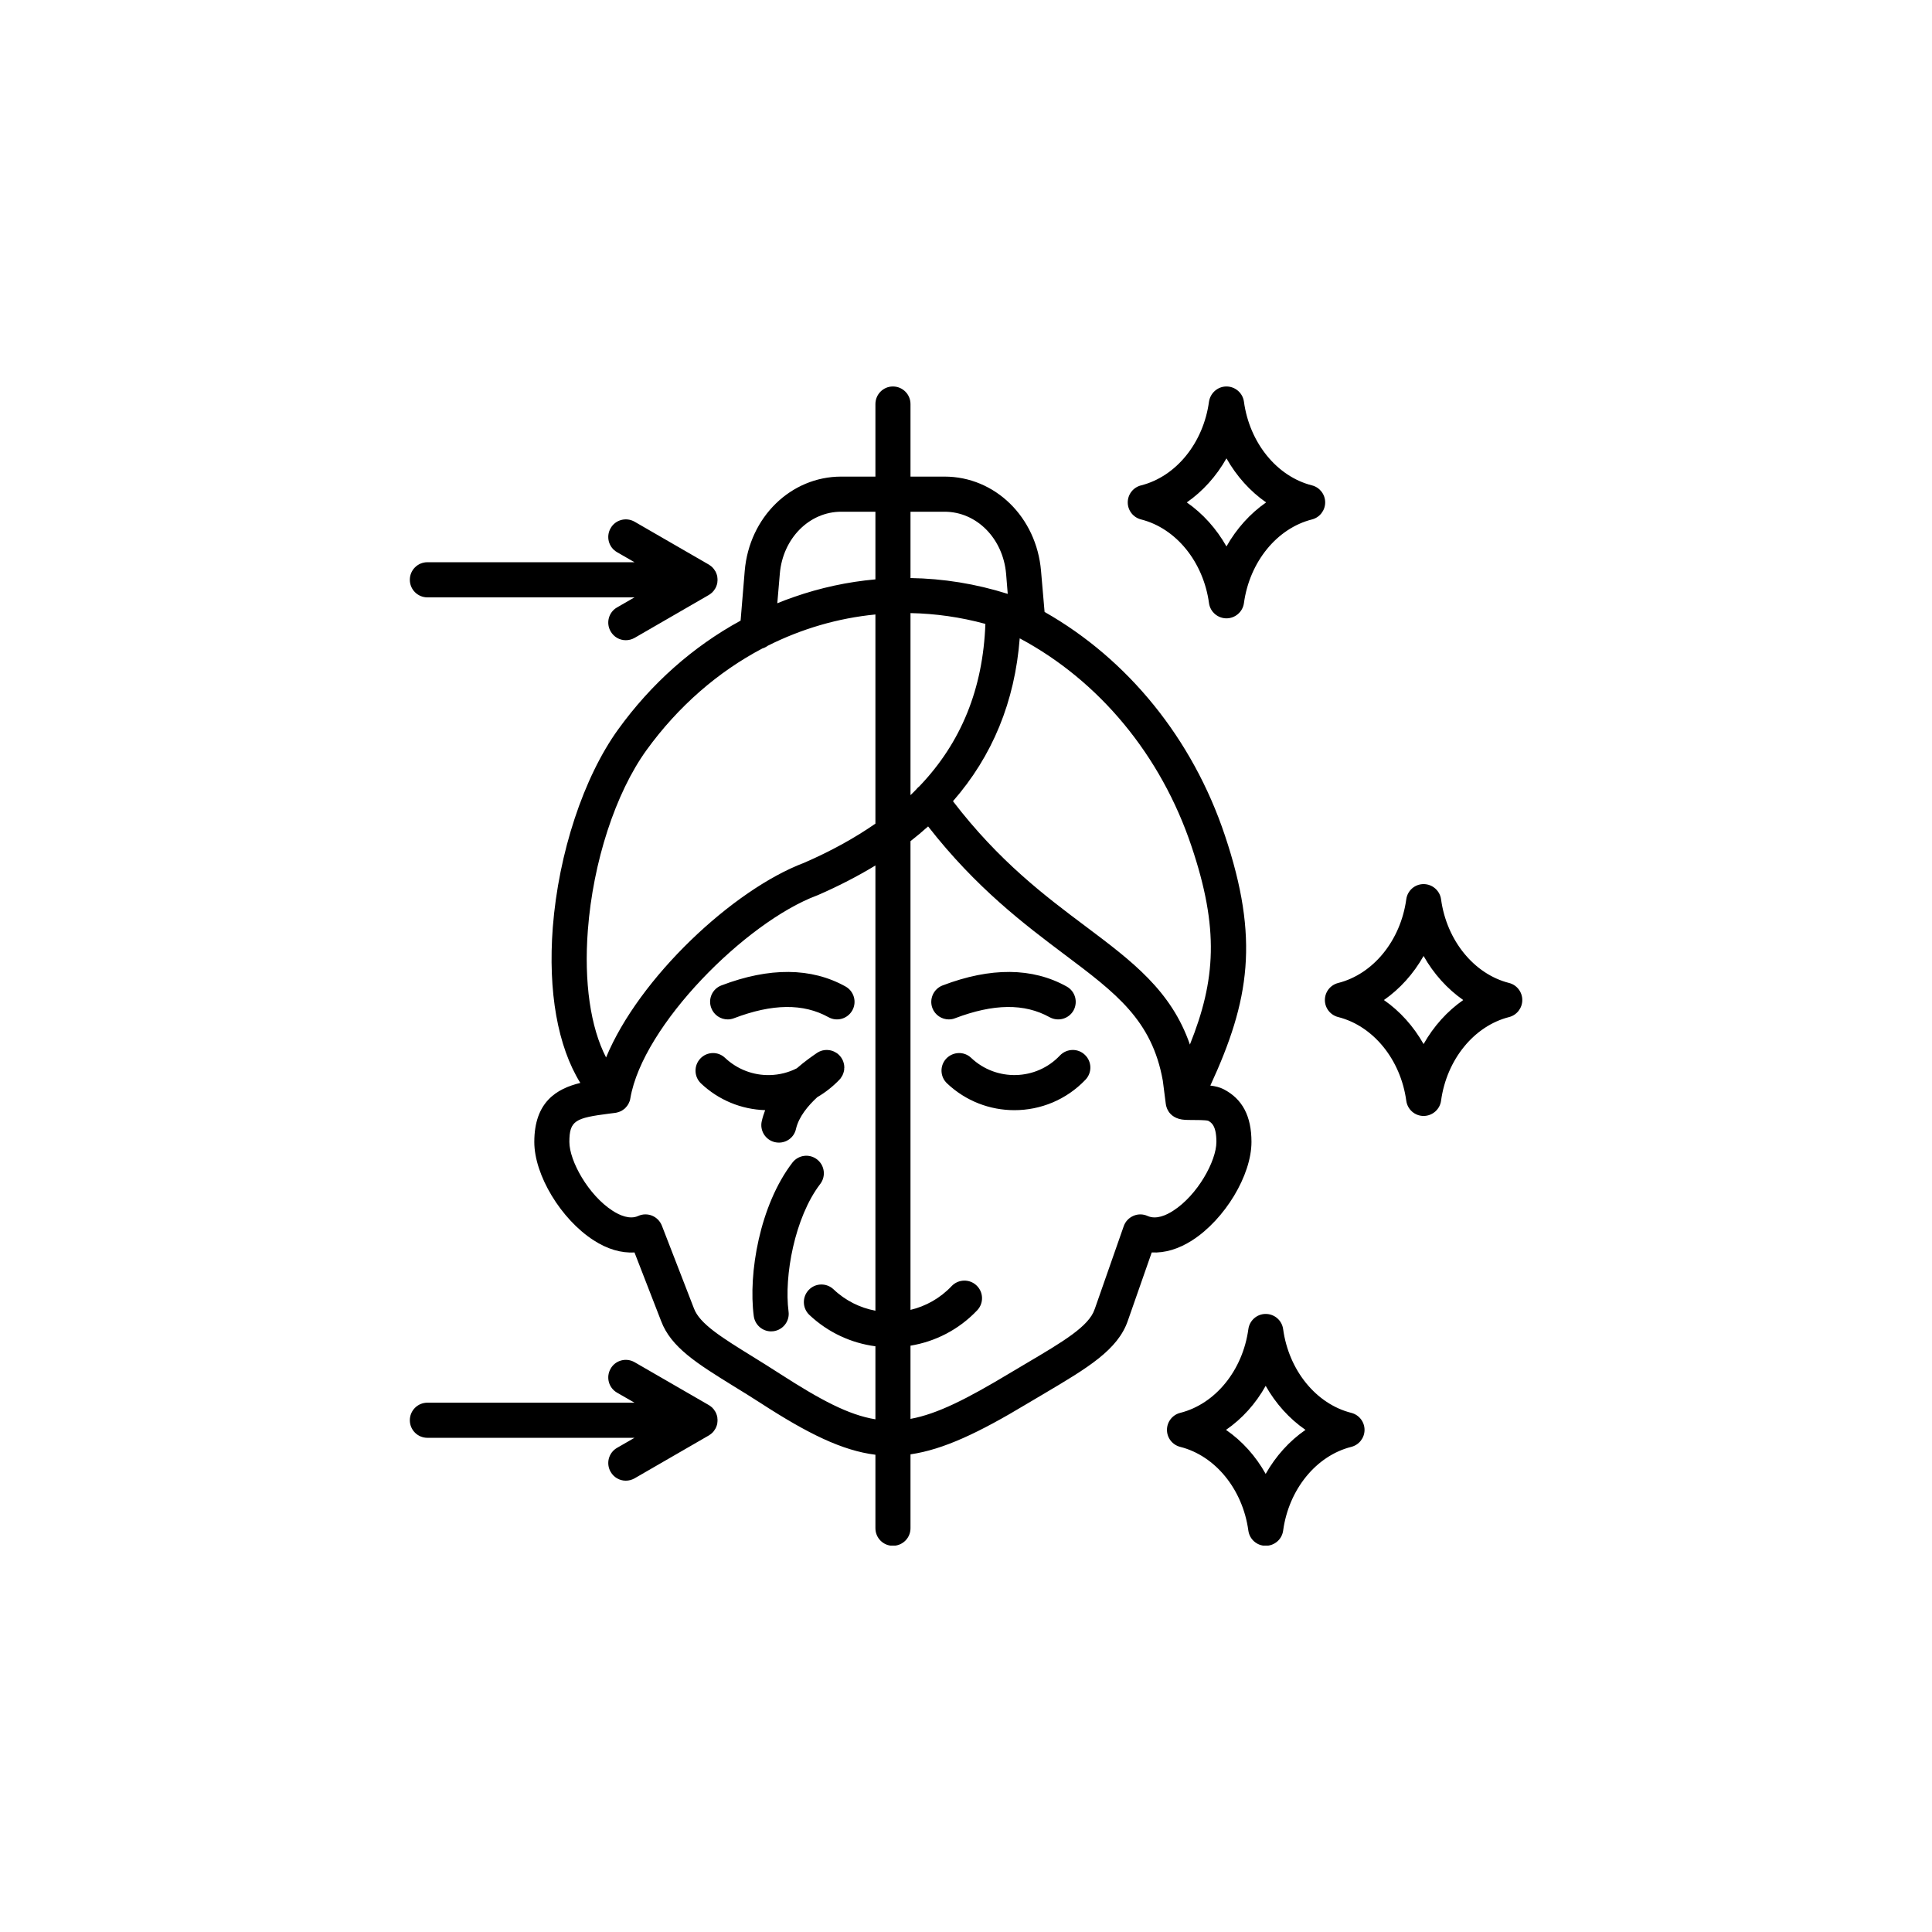 <svg version="1.0" preserveAspectRatio="xMidYMid meet" height="1080" viewBox="0 0 810 810" zoomAndPan="magnify" width="1080" xmlns:xlink="http://www.w3.org/1999/xlink" xmlns="http://www.w3.org/2000/svg"><defs><clipPath id="82e6484c7a"><path clip-rule="nonzero" d="M 171.719 162 L 638.219 162 L 638.219 648 L 171.719 648 Z M 171.719 162"></path></clipPath></defs><g clip-path="url(#82e6484c7a)"><path fill-rule="evenodd" fill-opacity="1" d="M 397.797 427.391 C 394.82 427.391 392.027 425.578 390.91 422.645 C 389.484 418.848 391.406 414.594 395.191 413.145 C 415.359 405.461 432.855 405.609 447.188 413.59 C 450.785 415.562 452.027 420.043 450.102 423.598 C 448.117 427.16 443.652 428.441 440.051 426.465 C 429.504 420.613 416.598 420.758 400.402 426.906 C 399.598 427.242 398.668 427.391 397.797 427.391 Z M 298.215 422.645 C 296.727 418.848 298.648 414.594 302.434 413.145 C 322.598 405.461 340.156 405.609 354.488 413.59 C 358.027 415.562 359.328 420.043 357.344 423.598 C 355.359 427.16 350.891 428.441 347.355 426.465 C 336.805 420.613 323.84 420.758 307.707 426.906 C 306.84 427.242 305.969 427.391 305.102 427.391 C 302.121 427.391 299.332 425.578 298.215 422.645 Z M 320.797 465.438 C 310.746 465.121 301.254 461.199 293.871 454.211 C 290.953 451.41 290.828 446.754 293.621 443.797 C 296.414 440.84 301.066 440.719 303.984 443.52 C 309.133 448.352 315.836 450.914 322.848 450.73 C 326.816 450.617 330.664 449.637 334.074 447.883 C 337.488 444.914 340.59 442.773 342.391 441.539 C 342.391 441.527 342.391 441.527 342.391 441.523 C 342.391 441.523 342.391 441.508 342.453 441.496 C 342.453 441.465 342.516 441.441 342.578 441.41 C 342.699 441.305 342.887 441.203 343.074 441.117 C 343.137 441.086 343.199 441.055 343.262 441.02 C 343.383 440.938 343.57 440.871 343.695 440.801 C 343.816 440.766 343.879 440.734 344.004 440.688 C 344.129 440.645 344.254 440.598 344.375 440.547 C 344.5 440.516 344.625 440.484 344.688 440.453 C 344.812 440.43 344.938 440.391 345.059 440.367 C 345.184 440.34 345.309 440.332 345.43 440.312 C 345.555 440.293 345.617 440.27 345.742 440.25 C 345.867 440.242 345.992 440.23 346.113 440.23 C 346.238 440.223 346.363 440.211 346.488 440.199 C 346.551 440.199 346.672 440.211 346.797 440.211 C 346.922 440.211 347.047 440.227 347.172 440.23 C 347.293 440.23 347.355 440.25 347.418 440.262 C 347.605 440.27 347.73 440.293 347.914 440.324 C 347.977 440.332 348.039 440.352 348.102 440.359 C 348.289 440.398 348.414 440.438 348.598 440.48 C 348.66 440.496 348.723 440.516 348.785 440.535 C 348.969 440.586 349.094 440.648 349.281 440.703 C 349.344 440.734 349.406 440.766 349.469 440.789 C 349.59 440.852 349.777 440.918 349.902 440.988 C 350.027 441.039 350.09 441.086 350.152 441.137 C 350.273 441.191 350.398 441.262 350.523 441.34 C 350.648 441.41 350.773 441.496 350.895 441.578 C 350.957 441.633 351.02 441.688 351.145 441.75 C 351.27 441.863 351.395 441.988 351.578 442.117 C 351.578 442.152 351.641 442.184 351.641 442.223 C 351.703 442.223 351.703 442.223 351.703 442.234 C 351.828 442.336 351.891 442.453 352.016 442.57 C 352.074 442.637 352.137 442.707 352.199 442.781 C 352.262 442.824 352.262 442.875 352.324 442.922 C 352.449 443.07 352.574 443.227 352.695 443.395 C 352.695 443.398 352.695 443.414 352.695 443.43 C 352.82 443.617 352.945 443.824 353.07 444.02 C 353.07 444.059 353.133 444.109 353.133 444.145 C 353.195 444.312 353.316 444.492 353.379 444.668 C 353.441 444.746 353.441 444.836 353.504 444.914 C 353.504 445.051 353.566 445.199 353.629 445.336 C 353.691 445.441 353.691 445.555 353.691 445.672 C 353.754 445.789 353.816 445.906 353.816 446.027 C 353.816 446.145 353.879 446.27 353.879 446.387 C 353.879 446.496 353.938 446.617 353.938 446.723 C 353.938 446.84 353.938 446.957 353.938 447.086 C 353.938 447.207 354 447.324 354 447.434 C 354 447.547 354 447.645 353.938 447.75 C 353.938 447.895 353.938 448.016 353.938 448.156 C 353.938 448.242 353.938 448.332 353.938 448.422 C 353.879 448.57 353.879 448.715 353.879 448.863 C 353.816 448.941 353.816 449.012 353.816 449.086 C 353.754 449.246 353.754 449.402 353.691 449.559 C 353.691 449.633 353.629 449.688 353.629 449.754 C 353.566 449.91 353.566 450.078 353.441 450.227 C 353.441 450.309 353.379 450.375 353.379 450.445 C 353.316 450.594 353.258 450.738 353.195 450.871 C 353.133 450.965 353.07 451.051 353.008 451.141 C 352.945 451.258 352.883 451.375 352.82 451.492 C 352.758 451.613 352.695 451.73 352.574 451.848 C 352.512 451.93 352.512 452.004 352.449 452.082 C 352.324 452.223 352.199 452.355 352.074 452.5 C 352.016 452.551 352.016 452.586 351.953 452.637 C 351.953 452.637 351.953 452.645 351.953 452.656 C 351.891 452.676 351.891 452.691 351.891 452.711 C 349.098 455.609 345.996 458.043 342.645 459.996 C 338.797 463.551 334.891 468.184 333.711 473.344 C 332.965 476.754 329.926 479.047 326.574 479.047 C 326.016 479.047 325.457 478.992 324.898 478.863 C 320.93 477.949 318.445 474.004 319.379 470.031 C 319.742 468.441 320.242 466.906 320.797 465.438 Z M 330.602 549.844 C 331.16 553.879 328.309 557.582 324.273 558.121 C 323.965 558.16 323.652 558.184 323.281 558.184 C 319.684 558.184 316.52 555.492 316.023 551.785 C 313.664 533.957 318.504 505.344 332.215 487.441 C 334.699 484.215 339.289 483.594 342.516 486.062 C 345.742 488.535 346.363 493.156 343.883 496.391 C 333.148 510.422 328.68 535.055 330.602 549.844 Z M 299.27 600.004 C 299.082 600.215 298.895 600.426 298.711 600.629 C 298.711 600.629 298.711 600.637 298.711 600.648 C 298.461 600.859 298.277 601.039 298.027 601.227 C 297.965 601.27 297.902 601.32 297.84 601.355 C 297.656 601.504 297.469 601.637 297.285 601.758 C 297.223 601.777 297.223 601.809 297.16 601.828 L 266.074 619.785 C 264.895 620.457 263.656 620.781 262.352 620.781 C 259.809 620.781 257.387 619.453 256.023 617.098 C 253.977 613.57 255.152 609.062 258.691 607.027 L 266.012 602.809 L 179.207 602.809 C 175.113 602.809 171.824 599.52 171.824 595.441 C 171.824 591.379 175.113 588.082 179.207 588.082 L 266.012 588.082 L 258.688 583.871 C 255.152 581.836 253.973 577.328 256.02 573.805 C 258.008 570.281 262.535 569.082 266.07 571.117 L 297.156 589.074 C 297.219 589.094 297.219 589.125 297.281 589.145 C 297.469 589.27 297.652 589.398 297.84 589.539 C 297.902 589.586 297.965 589.633 298.027 589.672 C 298.273 589.855 298.461 590.043 298.707 590.25 C 298.707 590.262 298.707 590.273 298.707 590.277 C 298.895 590.477 299.082 590.684 299.266 590.898 C 299.328 590.969 299.328 591.027 299.391 591.086 C 299.516 591.273 299.641 591.469 299.762 591.664 C 299.824 591.711 299.824 591.77 299.887 591.824 C 300.199 592.332 300.383 592.875 300.57 593.445 C 300.57 593.512 300.57 593.582 300.633 593.652 C 300.695 593.871 300.695 594.094 300.758 594.324 C 300.758 594.406 300.758 594.48 300.758 594.562 C 300.82 594.848 300.82 595.148 300.82 595.441 C 300.82 595.746 300.82 596.055 300.758 596.336 C 300.758 596.418 300.758 596.496 300.758 596.57 C 300.695 596.801 300.695 597.023 300.633 597.242 C 300.57 597.324 300.57 597.391 300.57 597.461 C 300.383 598.031 300.199 598.57 299.887 599.078 C 299.824 599.129 299.824 599.184 299.762 599.234 C 299.641 599.434 299.516 599.625 299.391 599.816 C 299.332 599.871 299.332 599.934 299.27 600.004 Z M 171.824 243.082 C 171.824 239.004 175.113 235.715 179.207 235.715 L 266.012 235.715 L 258.688 231.496 C 255.152 229.461 253.973 224.957 256.02 221.43 C 258.008 217.914 262.535 216.703 266.07 218.738 L 297.156 236.695 C 297.219 236.715 297.219 236.746 297.281 236.766 C 297.469 236.895 297.652 237.02 297.84 237.168 C 297.902 237.207 297.965 237.262 298.027 237.305 C 298.273 237.484 298.461 237.672 298.707 237.875 C 298.707 237.887 298.707 237.895 298.707 237.906 C 298.895 238.098 299.082 238.312 299.266 238.535 C 299.328 238.59 299.328 238.652 299.391 238.719 C 299.516 238.902 299.641 239.094 299.762 239.293 C 299.824 239.34 299.824 239.398 299.887 239.445 C 300.199 239.961 300.383 240.496 300.57 241.078 C 300.57 241.148 300.57 241.215 300.633 241.285 C 300.695 241.5 300.695 241.727 300.758 241.953 C 300.758 242.031 300.758 242.109 300.758 242.191 C 300.82 242.484 300.82 242.781 300.82 243.086 C 300.82 243.387 300.82 243.68 300.758 243.977 C 300.758 244.055 300.758 244.121 300.758 244.203 C 300.695 244.43 300.695 244.656 300.633 244.879 C 300.57 244.945 300.57 245.02 300.57 245.082 C 300.383 245.652 300.199 246.207 299.887 246.703 C 299.824 246.766 299.824 246.812 299.762 246.871 C 299.641 247.07 299.516 247.254 299.391 247.441 C 299.328 247.504 299.328 247.57 299.266 247.625 C 299.082 247.844 298.895 248.062 298.707 248.254 C 298.707 248.266 298.707 248.266 298.707 248.277 C 298.461 248.484 298.273 248.684 298.027 248.855 C 297.965 248.906 297.902 248.945 297.84 248.992 C 297.652 249.129 297.465 249.273 297.281 249.383 C 297.219 249.41 297.219 249.441 297.156 249.461 L 266.07 267.426 C 264.895 268.094 263.652 268.41 262.348 268.41 C 259.805 268.41 257.387 267.094 256.02 264.727 C 253.973 261.203 255.152 256.703 258.688 254.672 L 266.012 250.453 L 179.207 250.453 C 175.113 250.449 171.824 247.148 171.824 243.082 Z M 530.641 617.941 C 526.484 610.484 520.773 604.141 514.012 599.48 C 520.773 594.828 526.484 588.48 530.641 581.02 C 534.859 588.48 540.566 594.828 547.332 599.48 C 540.57 604.141 534.859 610.484 530.641 617.941 Z M 566.504 592.34 C 551.801 588.629 540.32 574.527 537.961 557.246 C 537.465 553.598 534.363 550.875 530.641 550.875 C 526.98 550.875 523.879 553.598 523.379 557.246 C 521.023 574.527 509.543 588.629 494.84 592.34 C 491.551 593.164 489.254 596.105 489.254 599.48 C 489.254 602.855 491.551 605.793 494.84 606.617 C 509.543 610.328 521.023 624.441 523.379 641.723 C 523.879 645.363 526.98 648.082 530.641 648.082 C 534.363 648.082 537.465 645.363 537.961 641.723 C 540.32 624.441 551.797 610.328 566.504 606.617 C 569.793 605.793 572.09 602.855 572.09 599.48 C 572.09 596.105 569.793 593.164 566.504 592.34 Z M 514.199 192.168 C 518.418 199.633 524.125 205.984 530.828 210.641 C 524.125 215.293 518.418 221.637 514.199 229.094 C 509.98 221.637 504.273 215.293 497.57 210.641 C 504.273 205.973 509.98 199.633 514.199 192.168 Z M 478.398 217.777 C 493.102 221.488 504.52 235.586 506.879 252.867 C 507.375 256.523 510.539 259.242 514.199 259.242 C 517.859 259.242 521.023 256.523 521.523 252.867 C 523.879 235.586 535.359 221.488 550.062 217.777 C 553.289 216.949 555.586 214.004 555.586 210.641 C 555.586 207.258 553.289 204.324 550.062 203.5 C 535.359 199.789 523.879 185.688 521.523 168.395 C 521.023 164.75 517.859 162.031 514.199 162.031 C 510.539 162.031 507.438 164.75 506.879 168.395 C 504.52 185.688 493.105 199.789 478.398 203.5 C 475.109 204.324 472.812 207.258 472.812 210.641 C 472.812 214.004 475.109 216.949 478.398 217.777 Z M 596.844 437.73 C 592.625 430.266 586.918 423.922 580.215 419.27 C 586.918 414.602 592.625 408.262 596.844 400.793 C 601.062 408.262 606.773 414.602 613.473 419.27 C 606.773 423.922 601.066 430.266 596.844 437.73 Z M 632.711 412.121 C 618.004 408.41 606.523 394.305 604.168 377.027 C 603.672 373.379 600.508 370.66 596.844 370.66 C 593.184 370.66 590.082 373.379 589.586 377.027 C 587.227 394.305 575.75 408.41 561.043 412.121 C 557.758 412.945 555.461 415.887 555.461 419.27 C 555.461 422.637 557.758 425.578 561.043 426.406 C 575.75 430.117 587.23 444.219 589.586 461.496 C 590.082 465.152 593.184 467.871 596.844 467.871 C 600.508 467.871 603.672 465.152 604.168 461.496 C 606.523 444.219 618.004 430.117 632.711 426.406 C 635.934 425.578 638.23 422.637 638.23 419.27 C 638.23 415.887 635.934 412.945 632.711 412.121 Z M 454.82 442.223 C 457.797 445.016 457.922 449.676 455.129 452.637 C 447.062 461.141 436.207 465.445 425.285 465.445 C 415.109 465.445 404.996 461.715 397.055 454.211 C 394.074 451.414 393.953 446.754 396.742 443.801 C 399.598 440.84 404.25 440.723 407.168 443.52 C 417.715 453.512 434.469 453.059 444.395 442.5 C 447.25 439.547 451.902 439.422 454.82 442.223 Z M 491.863 507.609 C 502.098 501.051 509.98 486.715 509.98 478.773 C 509.98 472.062 507.992 470.66 506.504 469.875 C 505.199 469.562 501.602 469.562 499.988 469.562 C 498.75 469.551 497.695 469.551 496.824 469.5 C 492.918 469.281 490.867 467.508 489.812 465.82 C 489.812 465.797 489.812 465.777 489.812 465.758 C 489.629 465.496 489.504 465.238 489.379 464.984 C 489.316 464.828 489.254 464.66 489.191 464.508 C 489.07 464.227 489.008 463.973 488.945 463.738 C 488.883 463.66 488.883 463.582 488.883 463.496 C 488.82 463.191 488.758 462.938 488.758 462.773 L 487.516 453.094 C 482.988 427.719 467.91 416.402 446.258 400.141 C 429.691 387.676 409.34 372.398 389.113 346.477 C 386.754 348.602 384.273 350.66 381.727 352.664 L 381.727 549.172 C 388.117 547.648 394.137 544.328 398.977 539.207 C 401.77 536.254 406.484 536.125 409.402 538.922 C 412.379 541.723 412.504 546.379 409.711 549.336 C 401.957 557.512 392.09 562.473 381.727 564.18 L 381.727 594.871 C 392.957 592.824 405.367 586.5 423.051 575.883 C 425.656 574.344 428.141 572.871 430.496 571.461 C 445.637 562.52 456.555 556.059 458.914 548.945 C 458.914 548.887 458.914 548.852 458.977 548.812 L 471.137 514.062 C 471.82 512.109 473.309 510.539 475.234 509.73 C 477.094 508.918 479.266 508.949 481.129 509.801 C 484.727 511.406 488.945 509.508 491.863 507.609 Z M 327.066 576.012 C 343.941 586.883 355.73 593.215 367.023 595.051 L 367.023 564.434 C 356.973 563.113 347.23 558.738 339.289 551.246 C 336.375 548.449 336.25 543.793 339.043 540.84 C 341.832 537.879 346.488 537.754 349.465 540.555 C 354.492 545.344 360.633 548.324 367.023 549.52 L 367.023 362.855 C 359.578 367.371 351.512 371.535 342.828 375.312 C 342.703 375.363 342.578 375.414 342.453 375.453 C 312.734 386.598 269.484 429.824 264.273 460.48 C 264.211 460.781 264.148 461.086 264.09 461.391 C 264.027 461.453 264.027 461.508 264.027 461.57 C 263.902 461.805 263.84 462.043 263.715 462.266 C 263.715 462.316 263.715 462.375 263.652 462.434 C 263.527 462.695 263.406 462.953 263.219 463.207 C 263.219 463.246 263.156 463.281 263.156 463.328 C 263.035 463.531 262.848 463.73 262.723 463.914 C 262.66 463.984 262.598 464.039 262.535 464.102 C 262.414 464.289 262.227 464.477 262.039 464.641 C 261.98 464.672 261.98 464.703 261.98 464.73 C 261.73 464.934 261.48 465.113 261.234 465.289 C 261.172 465.32 261.172 465.352 261.109 465.375 C 260.926 465.516 260.676 465.652 260.488 465.77 C 260.426 465.797 260.363 465.832 260.305 465.859 C 259.684 466.152 259.062 466.367 258.379 466.5 C 258.316 466.512 258.254 466.527 258.133 466.535 C 258.07 466.547 258.07 466.555 258.008 466.566 C 257.141 466.684 256.332 466.785 255.465 466.887 C 241.254 468.711 238.711 469.754 238.711 478.773 C 238.711 486.715 246.652 501.051 256.828 507.609 C 259.742 509.508 264.023 511.406 267.562 509.797 C 269.422 508.953 271.531 508.918 273.395 509.68 C 275.254 510.445 276.746 511.953 277.488 513.844 L 290.953 548.598 C 293.371 555.023 302.555 560.715 315.273 568.59 C 318.812 570.801 322.91 573.293 327.066 576.012 Z M 246.465 389.918 C 244.789 411.848 247.582 430.734 254.098 443.344 C 267.934 409.91 307.332 372.98 337.117 361.738 C 348.348 356.859 358.273 351.387 367.023 345.316 L 367.023 257.621 C 351.324 259.156 336.125 263.594 321.914 270.723 C 321.23 271.23 320.488 271.617 319.621 271.871 C 301.129 281.621 284.438 295.996 271.039 314.508 C 258.07 332.465 248.637 361.363 246.465 389.918 Z M 326.941 240.559 C 328.184 225.73 339.289 214.543 352.691 214.543 L 367.023 214.543 L 367.023 242.902 C 355.422 243.945 343.941 246.41 332.773 250.32 C 330.418 251.125 328.121 252 325.887 252.918 Z M 396 214.543 C 409.465 214.543 420.508 225.73 421.812 240.559 L 422.496 248.984 C 409.094 244.758 395.441 242.562 381.73 242.355 L 381.73 214.543 Z M 381.73 257.043 C 392.152 257.25 402.699 258.727 413.125 261.57 C 412.133 288.73 403.012 311.305 385.453 329.656 C 384.957 330.059 384.461 330.516 384.086 331.02 C 383.344 331.816 382.535 332.59 381.73 333.367 Z M 499.555 354.859 C 486.773 316.652 460.84 285.41 427.52 267.629 C 425.473 294.152 416.102 316.953 399.535 335.91 C 418.895 361.164 438.066 375.562 455.129 388.359 C 474.676 403.031 491.055 415.34 498.871 437.934 C 509.73 410.855 511.16 389.32 499.555 354.859 Z M 524.684 478.773 C 524.684 467.961 520.898 460.734 513.02 456.668 C 511.406 455.836 509.547 455.383 507.438 455.133 C 523.941 419.391 528.098 393.609 513.516 350.176 C 499.992 309.742 472.875 276.387 437.945 256.559 L 436.453 239.309 C 434.531 216.797 417.156 199.816 396 199.816 L 381.73 199.816 L 381.73 169.398 C 381.73 165.332 378.441 162.031 374.344 162.031 C 370.312 162.031 367.023 165.332 367.023 169.398 L 367.023 199.816 L 352.691 199.816 C 331.594 199.816 314.16 216.797 312.234 239.309 L 310.5 260.203 C 290.52 271.105 273.023 286.602 259.125 305.875 C 244.668 325.914 234.184 357.68 231.762 388.781 C 229.715 415.793 233.809 438.68 243.301 454.02 C 233.375 456.434 224.008 462 224.008 478.773 C 224.008 492.672 235.176 511.164 248.887 519.996 C 254.598 523.707 260.492 525.434 266.012 525.09 L 277.18 553.859 C 281.34 564.918 292.32 571.711 307.52 581.121 C 311.246 583.398 315.027 585.742 319.125 588.387 C 338.605 601.004 353.062 608.168 367.023 609.906 L 367.023 640.723 C 367.023 644.789 370.312 648.082 374.348 648.082 C 378.441 648.082 381.73 644.789 381.73 640.723 L 381.73 609.738 C 395.504 607.742 410.395 600.68 430.621 588.512 C 433.168 586.992 435.648 585.539 438.008 584.141 C 455.816 573.586 468.719 565.961 472.879 553.641 L 482.867 525.098 C 488.387 525.383 494.16 523.656 499.867 519.996 C 513.578 511.164 524.684 492.672 524.684 478.773 Z M 524.684 478.773" fill="#000000"></path></g></svg>